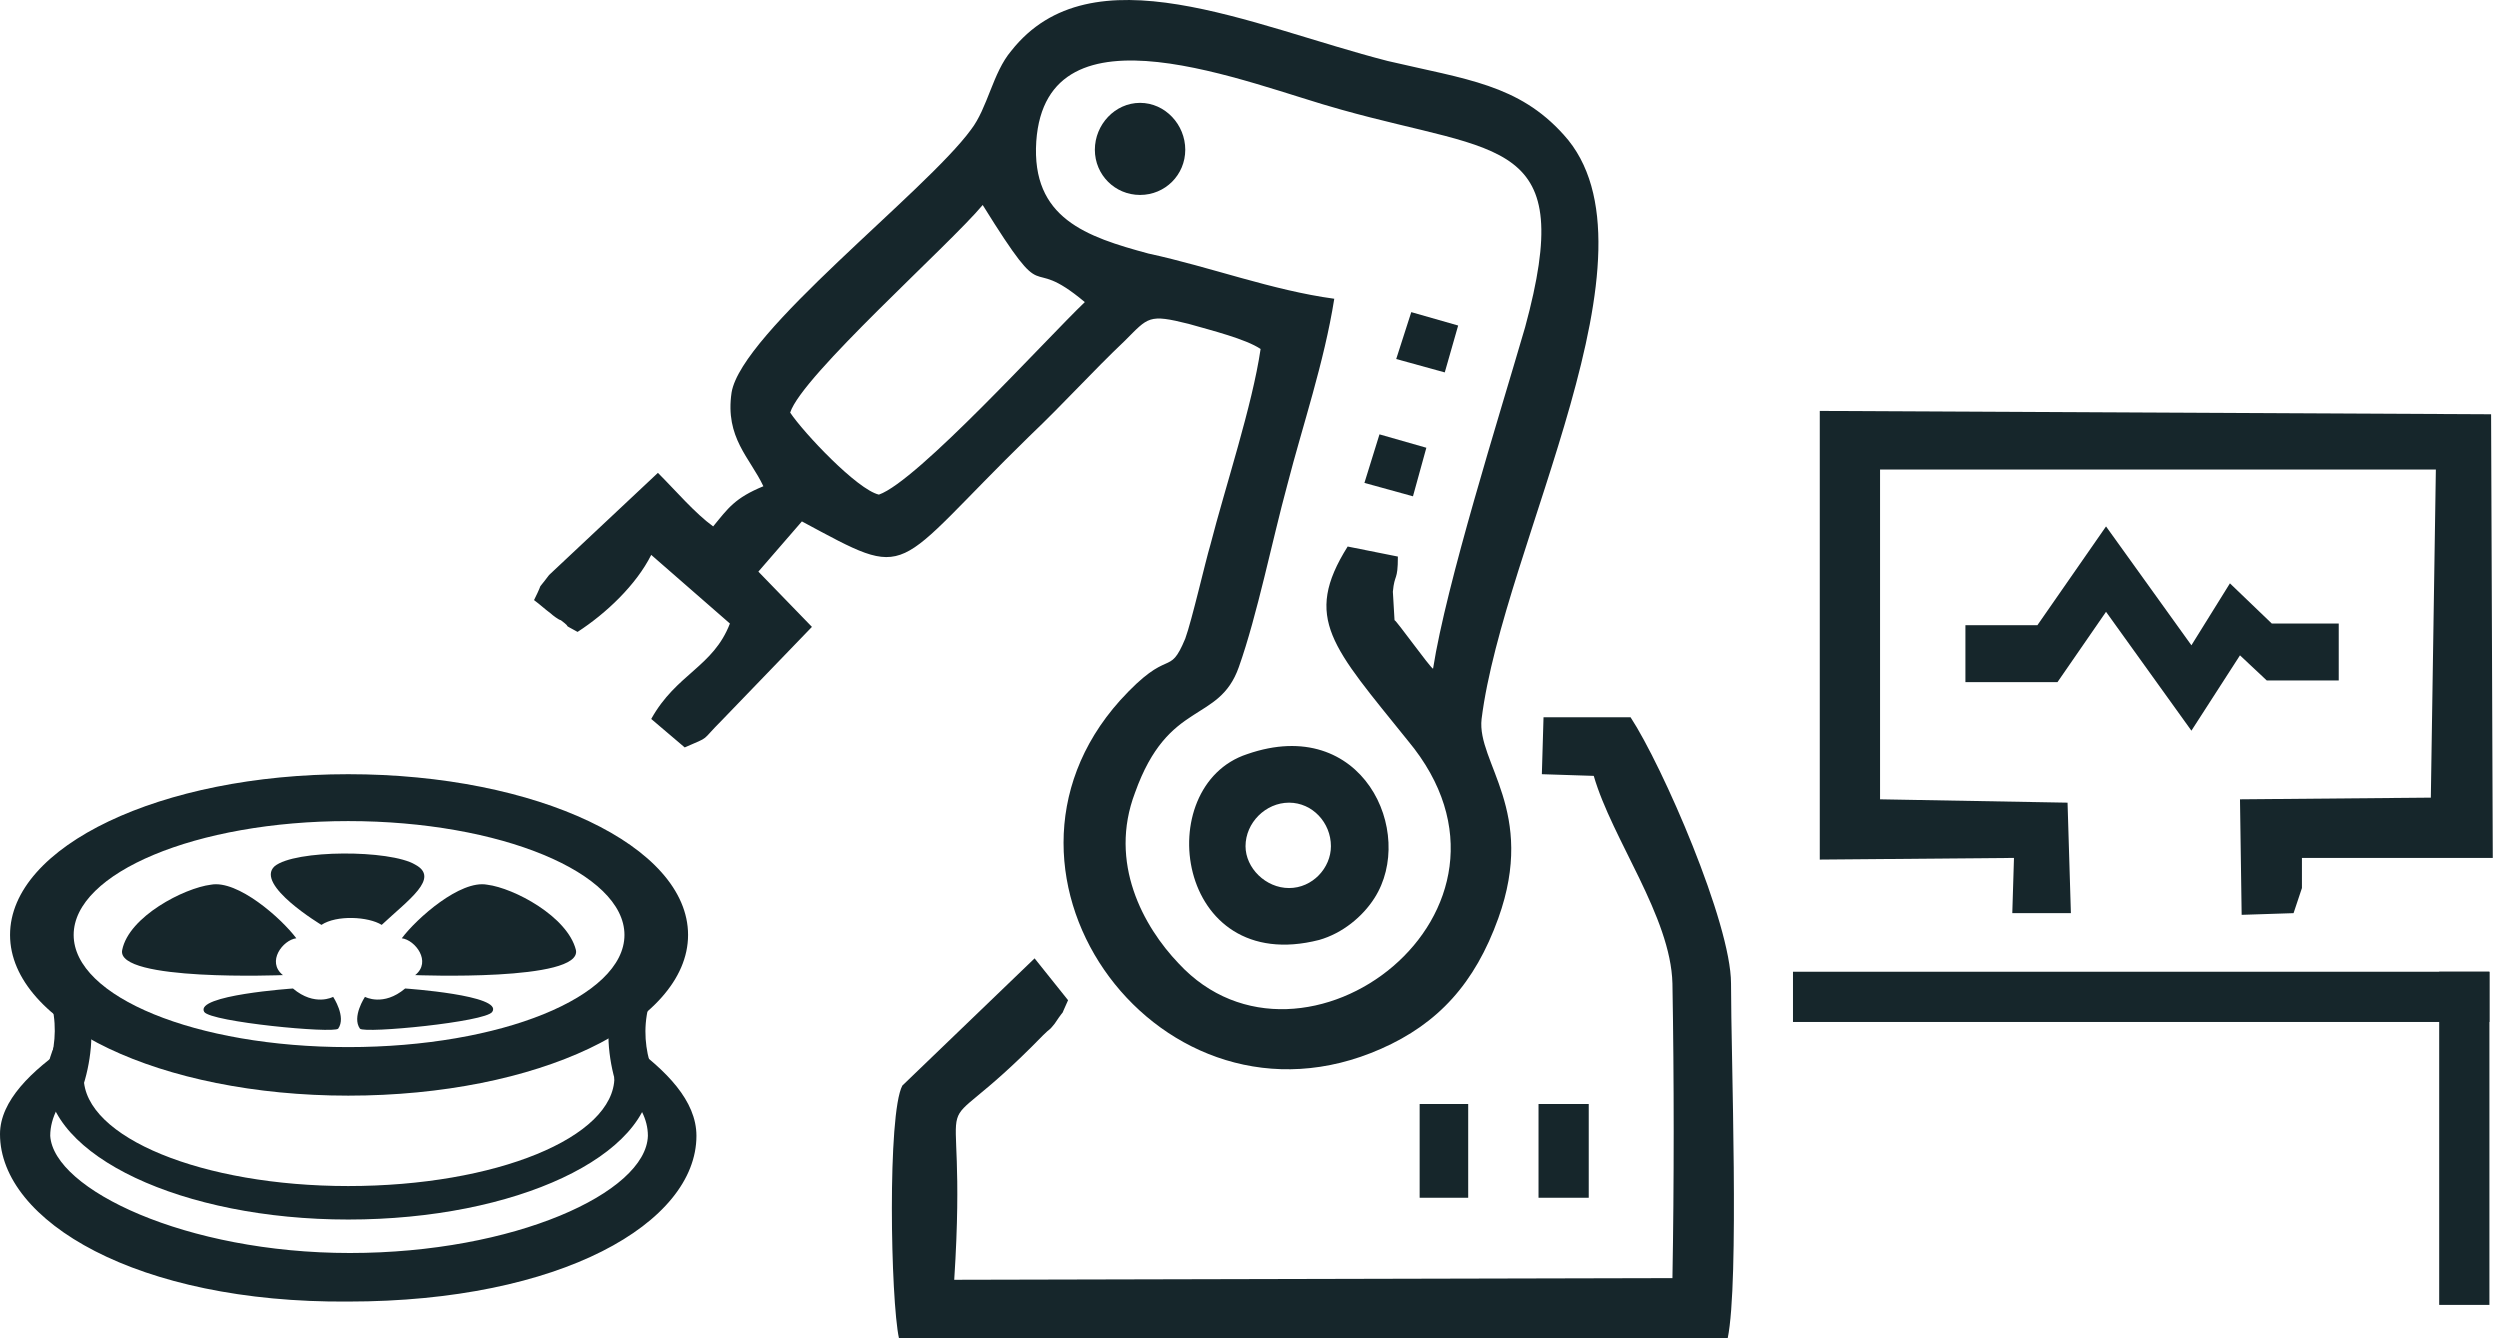 <svg width="198" height="106" viewBox="0 0 198 106" fill="none" xmlns="http://www.w3.org/2000/svg">
<path fill-rule="evenodd" clip-rule="evenodd" d="M144.126 68.079L159.507 67.947L159.374 72.322H164.015L163.75 63.571L148.9 63.306V37.185H192.92L192.522 63.173L177.407 63.306L177.539 72.455L181.65 72.322L182.313 70.333C182.313 69.67 182.313 68.609 182.313 67.947H197.428L197.295 32.81L144.126 32.545V68.079Z" fill="#16262B"/>
<path fill-rule="evenodd" clip-rule="evenodd" d="M122.115 61.317L126.225 61.449C127.684 66.488 132.324 72.587 132.457 77.891C132.589 85.448 132.589 93.802 132.457 101.227L75.575 101.359C76.769 82.929 72.658 92.21 82.603 82.001C83.266 81.338 83 81.736 83.531 81.073C84.591 79.482 83.796 80.94 84.591 79.216L81.94 75.902L71.465 85.979C70.272 88.233 70.537 102.95 71.2 106H136.832C137.76 101.492 137.097 83.725 137.097 77.891C137.097 73.117 131.661 60.654 129.142 56.809H122.247L122.115 61.317Z" fill="#16262B"/>
<path fill-rule="evenodd" clip-rule="evenodd" d="M62.582 32.677C63.643 34.268 67.885 38.776 69.609 39.174C72.659 38.114 82.868 26.843 85.918 23.926C81.012 19.816 83.266 24.987 77.83 16.236C75.178 19.418 63.51 29.76 62.582 32.677ZM60.46 38.511C58.206 39.439 57.676 40.235 56.483 41.693C55.024 40.633 53.566 38.909 52.107 37.45L43.489 45.539C42.295 47.13 43.224 45.671 42.295 47.527C42.826 47.925 43.091 48.19 43.621 48.588C43.754 48.721 44.284 49.118 44.417 49.118C45.478 49.914 44.284 49.251 45.743 50.047C47.997 48.588 50.383 46.334 51.577 43.947L57.809 49.384C56.483 52.831 53.566 53.361 51.577 56.941L54.229 59.196C56.35 58.267 55.422 58.798 57.146 57.074L64.305 49.649L60.063 45.273L63.51 41.296C72.394 46.069 70.405 45.406 81.542 34.533C84.327 31.882 86.448 29.495 89.1 26.976C90.956 25.12 90.956 24.854 94.138 25.65C95.995 26.18 98.647 26.843 99.84 27.639C99.177 32.147 97.055 38.511 95.862 43.152C95.464 44.478 94.404 49.118 93.873 50.577C92.547 53.759 92.68 51.107 88.702 55.483C76.239 69.405 92.017 90.752 109.386 83.062C113.895 81.073 116.812 77.891 118.668 72.72C121.717 64.234 116.944 60.389 117.342 56.941C119.066 43.152 132.192 19.816 123.839 10.667C120.259 6.689 116.149 6.292 109.917 4.833C99.044 2.049 86.448 -4.05 80.084 4.038C78.625 5.761 78.228 8.546 76.902 10.269C73.322 15.175 58.737 26.313 57.941 31.086C57.411 34.666 59.4 36.257 60.46 38.511ZM105.674 23.661C104.878 28.7 103.155 33.738 101.961 38.379C100.768 42.754 99.575 48.721 98.116 52.831C96.525 57.339 92.547 55.35 89.896 62.775C87.774 68.344 90.558 73.383 93.343 76.3C103.155 86.907 122.778 72.189 111.508 58.665C105.541 51.24 103.155 48.986 106.735 43.285L110.712 44.08C110.712 46.069 110.447 45.406 110.315 46.864L110.447 49.118C110.58 49.118 113.232 52.831 113.497 52.964C114.558 46.202 118.668 33.208 120.789 25.915C124.9 10.8 118.933 12.258 106.204 8.678C98.912 6.689 82.868 -0.205 82.073 11.197C81.675 17.297 86.05 18.755 90.956 20.081C95.862 21.142 100.768 22.998 105.674 23.661Z" fill="#16262B"/>
<path fill-rule="evenodd" clip-rule="evenodd" d="M98.779 59.726C91.089 62.245 93.078 77.36 104.48 74.443C106.337 73.913 107.928 72.587 108.856 71.129C112.171 65.958 107.928 56.544 98.779 59.726ZM102.094 63.571C103.95 63.571 105.409 65.162 105.409 67.018C105.409 68.742 103.95 70.333 102.094 70.333C100.238 70.333 98.646 68.742 98.646 67.018C98.646 65.162 100.238 63.571 102.094 63.571Z" fill="#16262B"/>
<path fill-rule="evenodd" clip-rule="evenodd" d="M185.228 53.892H179.527L177.406 51.903L173.56 57.869L166.798 48.455L162.953 54.024H155.661V49.516H161.362L166.798 41.693L173.56 51.107L176.61 46.201L179.925 49.383H185.228V53.892Z" fill="#16262B"/>
<path fill-rule="evenodd" clip-rule="evenodd" d="M90.293 8.147C92.282 8.147 93.873 9.871 93.873 11.86C93.873 13.849 92.282 15.44 90.293 15.44C88.305 15.44 86.713 13.849 86.713 11.86C86.713 9.871 88.305 8.147 90.293 8.147Z" fill="#16262B"/>
<path fill-rule="evenodd" clip-rule="evenodd" d="M111.773 24.721L115.486 25.782L114.425 29.495L110.58 28.434L111.773 24.721Z" fill="#16262B"/>
<path fill-rule="evenodd" clip-rule="evenodd" d="M109.255 34.401L112.967 35.462L111.907 39.307L108.062 38.246L109.255 34.401Z" fill="#16262B"/>
<path fill-rule="evenodd" clip-rule="evenodd" d="M112.436 87.437H116.281V94.862H112.436V87.437Z" fill="#16262B"/>
<path fill-rule="evenodd" clip-rule="evenodd" d="M121.851 87.437H125.828V94.862H121.851V87.437Z" fill="#16262B"/>
<path fill-rule="evenodd" clip-rule="evenodd" d="M193.184 76.962H197.162V103.348H193.184V76.962Z" fill="#16262B"/>
<path fill-rule="evenodd" clip-rule="evenodd" d="M142.004 80.94V76.962H197.162V80.94H142.004Z" fill="#16262B"/>
<path fill-rule="evenodd" clip-rule="evenodd" d="M27.579 61.317C42.562 61.317 54.495 67.019 54.495 74.046C54.495 81.073 42.562 86.775 27.579 86.775C12.729 86.775 0.796 81.073 0.796 74.046C0.796 67.019 12.729 61.317 27.579 61.317ZM27.579 65.03C39.645 65.03 49.457 69.14 49.457 74.046C49.457 78.952 39.645 82.93 27.579 82.93C15.514 82.93 5.834 78.952 5.834 74.046C5.834 69.14 15.514 65.03 27.579 65.03Z" fill="#16262B"/>
<path fill-rule="evenodd" clip-rule="evenodd" d="M6.099 85.847C4.773 87.04 3.978 88.498 3.978 89.957C4.243 94.2 14.718 99.238 27.712 99.238C40.705 99.238 51.18 94.465 51.313 89.957C51.313 88.631 50.65 87.438 49.589 86.377L49.854 82.664C52.771 84.786 55.158 87.172 55.158 89.957C55.158 96.852 44.418 103.083 27.579 103.083C10.873 103.216 0 96.719 0 89.824C0 87.172 2.519 84.786 5.436 82.797L6.099 85.847Z" fill="#16262B"/>
<path fill-rule="evenodd" clip-rule="evenodd" d="M3.448 77.758C5.172 81.338 4.111 84.786 2.653 86.907C-0.131 90.222 6.365 86.377 6.498 86.244C7.161 84.388 7.559 81.471 6.896 79.88L3.448 77.758Z" fill="#16262B"/>
<path fill-rule="evenodd" clip-rule="evenodd" d="M6.63 85.316C6.63 90.09 16.044 93.935 27.579 93.935C39.247 93.935 48.661 90.09 48.661 85.316H51.578C51.578 91.548 40.838 96.587 27.579 96.587C14.453 96.587 3.713 91.548 3.713 85.316C3.713 84.255 4.111 83.195 4.641 82.134L6.63 85.316Z" fill="#16262B"/>
<path fill-rule="evenodd" clip-rule="evenodd" d="M25.458 73.251C25.458 73.251 20.154 70.069 21.745 68.61C23.336 67.284 30.894 67.284 32.883 68.478C34.871 69.538 32.352 71.262 30.231 73.251C29.17 72.588 26.651 72.455 25.458 73.251Z" fill="#16262B"/>
<path fill-rule="evenodd" clip-rule="evenodd" d="M22.407 77.228C22.407 77.228 9.148 77.758 9.678 75.239C10.209 72.587 14.584 70.333 16.705 70.068C18.827 69.67 22.274 72.72 23.468 74.311C22.407 74.443 21.081 76.167 22.407 77.228Z" fill="#16262B"/>
<path fill-rule="evenodd" clip-rule="evenodd" d="M23.203 78.289C23.203 78.289 15.38 78.819 16.175 80.145C16.706 80.94 26.385 81.868 26.783 81.471C27.446 80.543 26.385 78.951 26.385 78.951C26.385 78.951 24.927 79.747 23.203 78.289Z" fill="#16262B"/>
<path fill-rule="evenodd" clip-rule="evenodd" d="M32.883 77.228C32.883 77.228 46.142 77.758 45.612 75.239C44.949 72.587 40.706 70.333 38.584 70.068C36.463 69.67 33.016 72.72 31.822 74.311C32.883 74.443 34.209 76.167 32.883 77.228Z" fill="#16262B"/>
<path fill-rule="evenodd" clip-rule="evenodd" d="M32.087 78.289C32.087 78.289 39.91 78.819 38.982 80.145C38.452 80.94 28.905 81.868 28.508 81.471C27.845 80.543 28.905 78.951 28.905 78.951C28.905 78.951 30.364 79.747 32.087 78.289Z" fill="#16262B"/>
<path fill-rule="evenodd" clip-rule="evenodd" d="M52.109 77.758C50.252 81.338 51.313 84.786 52.772 86.907C55.556 90.222 49.059 86.377 48.926 86.244C48.264 84.388 47.866 81.471 48.529 79.88L52.109 77.758Z" fill="#16262B"/>
</svg>
